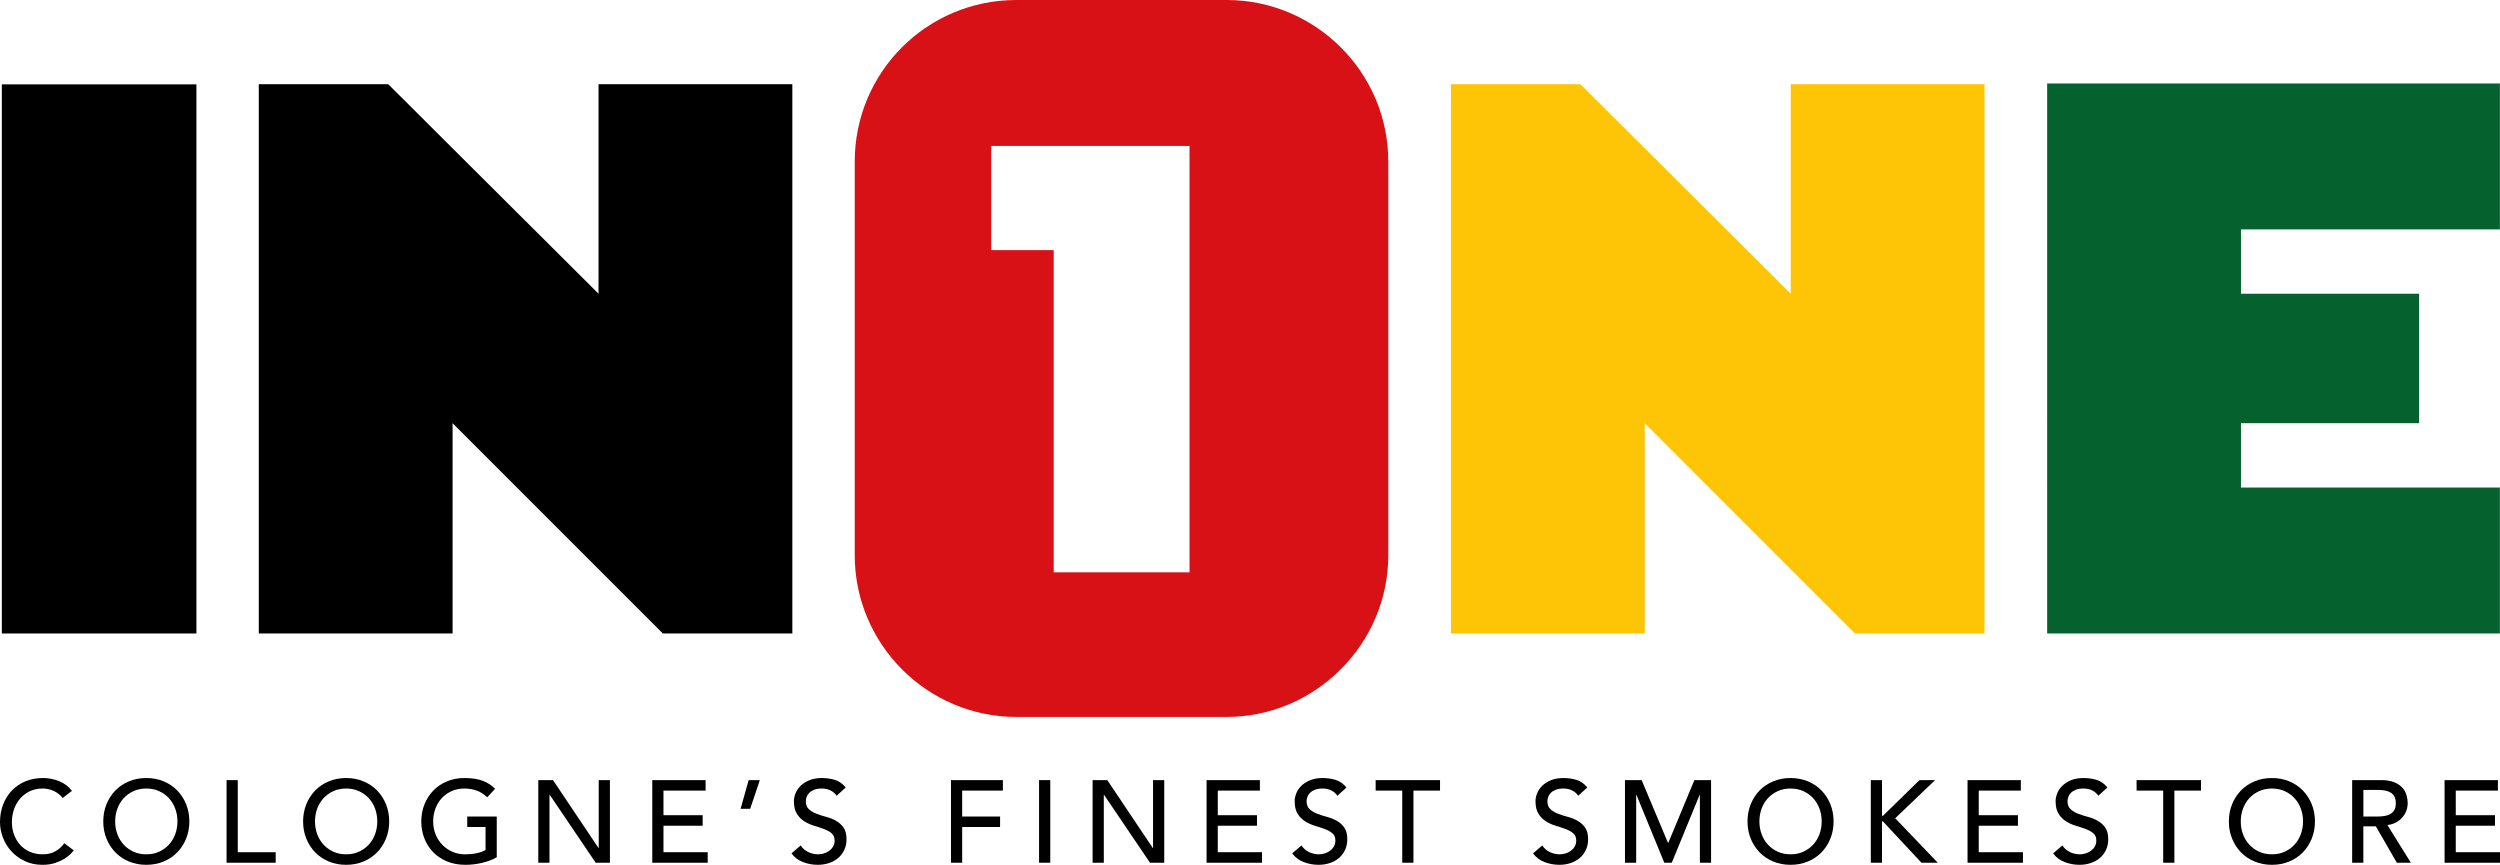 <?xml version="1.0" encoding="utf-8"?>
<!-- Generator: Adobe Illustrator 19.1.0, SVG Export Plug-In . SVG Version: 6.00 Build 0)  -->
<svg version="1.1" id="Ebene_1" xmlns="http://www.w3.org/2000/svg" xmlns:xlink="http://www.w3.org/1999/xlink" x="0px" y="0px"
	 viewBox="0 0 299.619 103.646" style="enable-background:new 0 0 299.619 103.646;" xml:space="preserve">
<style type="text/css">
	.st0{fill:#FDC505;}
	.st1{fill:#05622E;}
	.st2{fill:#D81116;}
</style>
<g>
	<g>
		<path id="XMLID_35_" d="M23.541,75.922H0.219V10.111h23.321V75.922z"/>
		<path id="XMLID_33_" d="M94.961,10.094v65.828H79.444L54.242,50.719v25.203H31.014V10.094H46.53l25.203,25.109V10.094H94.961z"/>
		<path id="XMLID_29_" class="st0" d="M237.839,10.094v65.828h-15.517L197.12,50.719v25.203h-23.229V10.094h15.517l25.203,25.109
			V10.094H237.839z"/>
		<path id="XMLID_27_" class="st1" d="M268.575,27.491v7.711h21.347v15.517h-21.347v7.711h31.032v17.491h-54.261V10h54.261v17.491
			H268.575z"/>
		<path class="st2" d="M147.012,0h-25.203c-10.721,0-19.372,8.651-19.372,19.372V66.55c0,10.626,8.651,19.372,19.372,19.372h25.203
			c10.626,0,19.372-8.746,19.372-19.372V19.372C166.384,8.651,157.638,0,147.012,0z M142.562,68.594h-16.277V29.979h-7.492V17.491
			l23.769,0V68.594z"/>
	</g>
	<g>
		<path d="M7.508,95.635c-0.279-0.364-0.634-0.644-1.061-0.84c-0.429-0.195-0.872-0.294-1.328-0.294
			c-0.56,0-1.065,0.105-1.518,0.315c-0.453,0.21-0.839,0.496-1.161,0.86c-0.322,0.363-0.572,0.79-0.749,1.279
			c-0.176,0.49-0.265,1.014-0.265,1.573c0,0.522,0.084,1.016,0.252,1.483c0.168,0.466,0.412,0.876,0.728,1.23
			c0.316,0.355,0.704,0.634,1.161,0.839c0.456,0.206,0.973,0.308,1.553,0.308c0.568,0,1.067-0.117,1.496-0.35
			c0.427-0.232,0.792-0.559,1.09-0.978l1.131,0.852c-0.074,0.103-0.205,0.25-0.39,0.441c-0.187,0.191-0.435,0.382-0.741,0.574
			c-0.308,0.191-0.679,0.359-1.112,0.503c-0.433,0.144-0.934,0.217-1.504,0.217c-0.782,0-1.488-0.149-2.118-0.448
			c-0.628-0.297-1.165-0.69-1.607-1.174c-0.443-0.485-0.78-1.032-1.014-1.642C0.117,99.771,0,99.153,0,98.528
			c0-0.764,0.127-1.47,0.378-2.118c0.252-0.648,0.603-1.206,1.055-1.678c0.453-0.471,0.995-0.837,1.629-1.098
			c0.634-0.26,1.332-0.391,2.097-0.391c0.653,0,1.293,0.126,1.923,0.377c0.628,0.252,1.143,0.639,1.545,1.161L7.508,95.635z"/>
		<path d="M17.535,103.646c-0.755,0-1.449-0.133-2.083-0.399c-0.634-0.265-1.178-0.631-1.629-1.097
			c-0.453-0.466-0.808-1.016-1.063-1.65c-0.257-0.633-0.384-1.319-0.384-2.055c0-0.736,0.127-1.421,0.384-2.055
			c0.256-0.634,0.611-1.184,1.063-1.65c0.451-0.466,0.995-0.832,1.629-1.097c0.634-0.266,1.328-0.399,2.083-0.399
			c0.755,0,1.449,0.133,2.083,0.399c0.634,0.265,1.176,0.631,1.629,1.097c0.451,0.466,0.806,1.016,1.063,1.65
			c0.256,0.634,0.384,1.319,0.384,2.055c0,0.736-0.129,1.422-0.384,2.055c-0.257,0.634-0.613,1.184-1.063,1.65
			c-0.453,0.466-0.995,0.832-1.629,1.097C18.984,103.513,18.29,103.646,17.535,103.646z M17.535,102.388
			c0.568,0,1.081-0.105,1.537-0.315c0.456-0.21,0.849-0.492,1.174-0.846c0.326-0.354,0.577-0.771,0.755-1.251
			c0.178-0.48,0.265-0.991,0.265-1.531c0-0.54-0.088-1.05-0.265-1.531c-0.178-0.48-0.429-0.896-0.755-1.251
			c-0.326-0.354-0.718-0.636-1.174-0.846c-0.456-0.21-0.969-0.315-1.537-0.315c-0.57,0-1.083,0.105-1.539,0.315
			c-0.456,0.21-0.849,0.492-1.174,0.846c-0.326,0.355-0.577,0.771-0.755,1.251c-0.178,0.481-0.265,0.991-0.265,1.531
			c0,0.54,0.088,1.051,0.265,1.531c0.178,0.48,0.429,0.897,0.755,1.251s0.718,0.636,1.174,0.846
			C16.452,102.283,16.965,102.388,17.535,102.388z"/>
		<path d="M27.154,93.495h1.342v8.642h4.545v1.258h-5.887V93.495z"/>
		<path d="M41.485,103.646c-0.755,0-1.449-0.133-2.083-0.399c-0.634-0.265-1.178-0.631-1.629-1.097
			c-0.453-0.466-0.808-1.016-1.063-1.65c-0.257-0.633-0.384-1.319-0.384-2.055c0-0.736,0.127-1.421,0.384-2.055
			c0.256-0.634,0.611-1.184,1.063-1.65c0.451-0.466,0.995-0.832,1.629-1.097c0.634-0.266,1.328-0.399,2.083-0.399
			c0.755,0,1.449,0.133,2.083,0.399c0.634,0.265,1.176,0.631,1.629,1.097c0.451,0.466,0.806,1.016,1.063,1.65
			c0.256,0.634,0.384,1.319,0.384,2.055c0,0.736-0.129,1.422-0.384,2.055c-0.257,0.634-0.613,1.184-1.063,1.65
			c-0.453,0.466-0.995,0.832-1.629,1.097C42.935,103.513,42.24,103.646,41.485,103.646z M41.485,102.388
			c0.568,0,1.081-0.105,1.537-0.315c0.456-0.21,0.849-0.492,1.174-0.846c0.326-0.354,0.577-0.771,0.755-1.251
			c0.178-0.48,0.265-0.991,0.265-1.531c0-0.54-0.088-1.05-0.265-1.531c-0.178-0.48-0.429-0.896-0.755-1.251
			c-0.326-0.354-0.718-0.636-1.174-0.846c-0.456-0.21-0.969-0.315-1.537-0.315c-0.57,0-1.083,0.105-1.539,0.315
			c-0.456,0.21-0.849,0.492-1.174,0.846c-0.326,0.355-0.577,0.771-0.755,1.251c-0.178,0.481-0.265,0.991-0.265,1.531
			c0,0.54,0.088,1.051,0.265,1.531c0.178,0.48,0.429,0.897,0.755,1.251s0.718,0.636,1.174,0.846
			C40.403,102.283,40.916,102.388,41.485,102.388z"/>
		<path d="M59.535,97.857v4.88c-0.242,0.149-0.517,0.28-0.825,0.392c-0.306,0.111-0.626,0.207-0.958,0.287
			c-0.33,0.079-0.665,0.137-1.007,0.175c-0.339,0.037-0.659,0.056-0.958,0.056c-0.839,0-1.586-0.139-2.243-0.419
			s-1.211-0.657-1.664-1.132c-0.453-0.476-0.798-1.028-1.036-1.657c-0.236-0.629-0.355-1.293-0.355-1.993
			c0-0.736,0.127-1.421,0.384-2.055c0.256-0.634,0.611-1.184,1.063-1.65c0.451-0.466,0.995-0.832,1.629-1.097
			c0.634-0.266,1.328-0.399,2.083-0.399c0.913,0,1.658,0.114,2.237,0.342c0.577,0.229,1.061,0.543,1.453,0.944l-0.95,1.021
			c-0.412-0.392-0.845-0.664-1.301-0.818c-0.456-0.154-0.936-0.231-1.44-0.231c-0.57,0-1.083,0.105-1.539,0.315
			c-0.456,0.21-0.849,0.492-1.174,0.846c-0.326,0.355-0.577,0.771-0.755,1.251c-0.178,0.481-0.265,0.991-0.265,1.531
			c0,0.559,0.098,1.079,0.293,1.56c0.197,0.48,0.466,0.896,0.811,1.251c0.345,0.354,0.751,0.631,1.217,0.832
			c0.466,0.2,0.973,0.3,1.523,0.3c0.476,0,0.925-0.044,1.35-0.133c0.423-0.089,0.784-0.218,1.083-0.385v-2.754h-2.195v-1.258H59.535
			z"/>
		<path d="M64.513,93.495h1.761l5.454,8.138h0.027v-8.138h1.342v9.9h-1.705l-5.509-8.138h-0.029v8.138h-1.342V93.495z"/>
		<path d="M78.174,93.495h6.39v1.258h-5.048v2.95h4.699v1.258h-4.699v3.175h5.3v1.258h-6.642V93.495z"/>
		<path d="M89.905,96.935h-1.147l0.966-3.44h1.342L89.905,96.935z"/>
		<path d="M95.96,101.325c0.242,0.364,0.552,0.632,0.929,0.805c0.378,0.173,0.767,0.258,1.168,0.258
			c0.222,0,0.451-0.035,0.685-0.105c0.232-0.069,0.445-0.175,0.636-0.314c0.191-0.14,0.347-0.312,0.468-0.518
			c0.121-0.205,0.181-0.443,0.181-0.713c0-0.382-0.121-0.673-0.363-0.874c-0.242-0.2-0.542-0.368-0.901-0.503
			c-0.359-0.135-0.751-0.265-1.174-0.391c-0.425-0.126-0.817-0.301-1.174-0.525c-0.359-0.223-0.661-0.525-0.903-0.902
			c-0.242-0.377-0.363-0.888-0.363-1.53c0-0.29,0.062-0.597,0.189-0.924c0.125-0.326,0.324-0.624,0.593-0.894
			c0.271-0.27,0.618-0.496,1.042-0.678c0.425-0.182,0.934-0.273,1.531-0.273c0.54,0,1.057,0.075,1.553,0.223
			c0.494,0.149,0.927,0.453,1.299,0.909l-1.09,0.993c-0.168-0.26-0.406-0.47-0.712-0.629c-0.308-0.158-0.657-0.238-1.049-0.238
			c-0.373,0-0.683,0.049-0.93,0.147c-0.246,0.098-0.445,0.223-0.593,0.377c-0.15,0.154-0.254,0.319-0.314,0.496
			c-0.062,0.177-0.092,0.34-0.092,0.49c0,0.419,0.121,0.74,0.363,0.965c0.244,0.223,0.544,0.406,0.903,0.545
			s0.749,0.265,1.174,0.377c0.423,0.112,0.815,0.268,1.174,0.468c0.359,0.201,0.659,0.471,0.901,0.811s0.365,0.809,0.365,1.404
			c0,0.476-0.092,0.905-0.273,1.286c-0.181,0.382-0.427,0.704-0.735,0.966c-0.306,0.26-0.671,0.461-1.09,0.601
			c-0.419,0.139-0.866,0.21-1.342,0.21c-0.634,0-1.235-0.112-1.802-0.336c-0.57-0.223-1.022-0.569-1.358-1.035L95.96,101.325z"/>
		<path d="M113.973,93.495h6.221v1.258h-4.879v3.105h4.543v1.258h-4.543v4.279h-1.342V93.495z"/>
		<path d="M124.53,93.495h1.342v9.9h-1.342V93.495z"/>
		<path d="M130.947,93.495h1.761l5.452,8.138h0.029v-8.138h1.342v9.9h-1.707l-5.509-8.138h-0.027v8.138h-1.342V93.495z"/>
		<path d="M144.606,93.495h6.39v1.258h-5.048v2.95h4.699v1.258h-4.699v3.175h5.3v1.258h-6.642V93.495z"/>
		<path d="M155.975,101.325c0.242,0.364,0.552,0.632,0.929,0.805c0.378,0.173,0.767,0.258,1.168,0.258
			c0.222,0,0.451-0.035,0.685-0.105c0.232-0.069,0.445-0.175,0.636-0.314c0.191-0.14,0.347-0.312,0.468-0.518
			c0.121-0.205,0.181-0.443,0.181-0.713c0-0.382-0.121-0.673-0.363-0.874c-0.242-0.2-0.542-0.368-0.901-0.503
			c-0.359-0.135-0.751-0.265-1.174-0.391c-0.425-0.126-0.817-0.301-1.174-0.525c-0.359-0.223-0.661-0.525-0.903-0.902
			c-0.242-0.377-0.363-0.888-0.363-1.53c0-0.29,0.062-0.597,0.189-0.924c0.125-0.326,0.324-0.624,0.593-0.894
			c0.271-0.27,0.618-0.496,1.042-0.678c0.425-0.182,0.934-0.273,1.531-0.273c0.54,0,1.057,0.075,1.553,0.223
			c0.494,0.149,0.927,0.453,1.299,0.909l-1.09,0.993c-0.168-0.26-0.406-0.47-0.712-0.629c-0.308-0.158-0.657-0.238-1.049-0.238
			c-0.373,0-0.683,0.049-0.93,0.147c-0.246,0.098-0.445,0.223-0.593,0.377c-0.15,0.154-0.254,0.319-0.314,0.496
			c-0.062,0.177-0.092,0.34-0.092,0.49c0,0.419,0.121,0.74,0.363,0.965c0.244,0.223,0.544,0.406,0.903,0.545
			c0.359,0.139,0.749,0.265,1.174,0.377c0.423,0.112,0.815,0.268,1.174,0.468c0.359,0.201,0.659,0.471,0.901,0.811
			c0.242,0.34,0.365,0.809,0.365,1.404c0,0.476-0.092,0.905-0.273,1.286c-0.181,0.382-0.427,0.704-0.735,0.966
			c-0.306,0.26-0.671,0.461-1.09,0.601c-0.419,0.139-0.866,0.21-1.342,0.21c-0.634,0-1.235-0.112-1.802-0.336
			c-0.57-0.223-1.022-0.569-1.358-1.035L155.975,101.325z"/>
		<path d="M168.055,94.753h-3.187v-1.258h7.717v1.258h-3.187v8.642h-1.342V94.753z"/>
		<path d="M184.837,101.325c0.242,0.364,0.552,0.632,0.93,0.805c0.376,0.173,0.767,0.258,1.167,0.258
			c0.224,0,0.453-0.035,0.685-0.105c0.234-0.069,0.447-0.175,0.638-0.314c0.191-0.14,0.347-0.312,0.468-0.518
			c0.121-0.205,0.181-0.443,0.181-0.713c0-0.382-0.121-0.673-0.363-0.874c-0.244-0.2-0.544-0.368-0.903-0.503
			c-0.359-0.135-0.749-0.265-1.174-0.391c-0.423-0.126-0.815-0.301-1.174-0.525c-0.359-0.223-0.659-0.525-0.901-0.902
			c-0.244-0.377-0.365-0.888-0.365-1.53c0-0.29,0.064-0.597,0.189-0.924c0.127-0.326,0.324-0.624,0.595-0.894
			c0.269-0.27,0.616-0.496,1.042-0.678c0.423-0.182,0.934-0.273,1.531-0.273c0.54,0,1.057,0.075,1.551,0.223
			c0.495,0.149,0.929,0.453,1.301,0.909l-1.09,0.993c-0.168-0.26-0.406-0.47-0.714-0.629c-0.306-0.158-0.657-0.238-1.048-0.238
			c-0.375,0-0.683,0.049-0.93,0.147c-0.248,0.098-0.445,0.223-0.595,0.377c-0.148,0.154-0.254,0.319-0.314,0.496
			c-0.06,0.177-0.092,0.34-0.092,0.49c0,0.419,0.123,0.74,0.365,0.965c0.242,0.223,0.542,0.406,0.901,0.545s0.751,0.265,1.174,0.377
			c0.425,0.112,0.815,0.268,1.174,0.468c0.359,0.201,0.659,0.471,0.903,0.811c0.242,0.34,0.363,0.809,0.363,1.404
			c0,0.476-0.092,0.905-0.273,1.286c-0.181,0.382-0.425,0.704-0.733,0.966c-0.308,0.26-0.671,0.461-1.09,0.601
			c-0.419,0.139-0.868,0.21-1.342,0.21c-0.634,0-1.235-0.112-1.804-0.336c-0.568-0.223-1.02-0.569-1.356-1.035L184.837,101.325z"/>
		<path d="M194.75,93.495h1.999l3.146,7.495h0.057l3.117-7.495h1.999v9.9h-1.342v-8.138H203.7l-3.342,8.138h-0.895l-3.342-8.138
			h-0.029v8.138h-1.342V93.495z"/>
		<path d="M214.593,103.646c-0.755,0-1.449-0.133-2.083-0.399c-0.634-0.265-1.178-0.631-1.629-1.097
			c-0.453-0.466-0.808-1.016-1.063-1.65c-0.257-0.633-0.384-1.319-0.384-2.055c0-0.736,0.127-1.421,0.384-2.055
			c0.256-0.634,0.611-1.184,1.063-1.65c0.451-0.466,0.995-0.832,1.629-1.097c0.634-0.266,1.328-0.399,2.083-0.399
			s1.449,0.133,2.083,0.399c0.634,0.265,1.176,0.631,1.629,1.097c0.451,0.466,0.806,1.016,1.063,1.65
			c0.256,0.634,0.384,1.319,0.384,2.055c0,0.736-0.129,1.422-0.384,2.055c-0.257,0.634-0.613,1.184-1.063,1.65
			c-0.453,0.466-0.995,0.832-1.629,1.097C216.042,103.513,215.348,103.646,214.593,103.646z M214.593,102.388
			c0.568,0,1.081-0.105,1.537-0.315c0.456-0.21,0.849-0.492,1.174-0.846c0.326-0.354,0.577-0.771,0.755-1.251
			c0.178-0.48,0.265-0.991,0.265-1.531c0-0.54-0.088-1.05-0.265-1.531c-0.178-0.48-0.429-0.896-0.755-1.251
			c-0.326-0.354-0.718-0.636-1.174-0.846c-0.456-0.21-0.969-0.315-1.537-0.315c-0.57,0-1.083,0.105-1.539,0.315
			c-0.456,0.21-0.849,0.492-1.174,0.846c-0.326,0.355-0.577,0.771-0.755,1.251c-0.178,0.481-0.265,0.991-0.265,1.531
			c0,0.54,0.088,1.051,0.265,1.531c0.178,0.48,0.429,0.897,0.755,1.251c0.326,0.354,0.718,0.636,1.174,0.846
			C213.51,102.283,214.023,102.388,214.593,102.388z"/>
		<path d="M224.212,93.495h1.342v4.279h0.113l4.375-4.279h1.875l-4.783,4.572l5.103,5.327h-1.957l-4.613-4.95h-0.113v4.95h-1.342
			V93.495z"/>
		<path d="M235.805,93.495h6.388v1.258h-5.046v2.95h4.697v1.258h-4.697v3.175h5.298v1.258h-6.64V93.495z"/>
		<path d="M247.171,101.325c0.242,0.364,0.552,0.632,0.929,0.805c0.378,0.173,0.767,0.258,1.168,0.258
			c0.222,0,0.451-0.035,0.685-0.105c0.232-0.069,0.445-0.175,0.636-0.314c0.191-0.14,0.347-0.312,0.468-0.518
			c0.121-0.205,0.181-0.443,0.181-0.713c0-0.382-0.121-0.673-0.363-0.874c-0.242-0.2-0.542-0.368-0.901-0.503
			c-0.359-0.135-0.751-0.265-1.174-0.391c-0.425-0.126-0.817-0.301-1.174-0.525c-0.359-0.223-0.661-0.525-0.903-0.902
			c-0.242-0.377-0.363-0.888-0.363-1.53c0-0.29,0.062-0.597,0.189-0.924c0.125-0.326,0.324-0.624,0.593-0.894
			c0.271-0.27,0.618-0.496,1.042-0.678c0.425-0.182,0.934-0.273,1.531-0.273c0.54,0,1.057,0.075,1.553,0.223
			c0.494,0.149,0.927,0.453,1.299,0.909l-1.09,0.993c-0.168-0.26-0.406-0.47-0.712-0.629c-0.308-0.158-0.657-0.238-1.049-0.238
			c-0.373,0-0.683,0.049-0.93,0.147c-0.246,0.098-0.445,0.223-0.593,0.377c-0.15,0.154-0.254,0.319-0.314,0.496
			c-0.062,0.177-0.092,0.34-0.092,0.49c0,0.419,0.121,0.74,0.363,0.965c0.244,0.223,0.544,0.406,0.903,0.545
			c0.359,0.139,0.749,0.265,1.174,0.377c0.423,0.112,0.815,0.268,1.174,0.468c0.359,0.201,0.659,0.471,0.901,0.811
			s0.365,0.809,0.365,1.404c0,0.476-0.092,0.905-0.273,1.286c-0.181,0.382-0.427,0.704-0.735,0.966
			c-0.306,0.26-0.671,0.461-1.09,0.601s-0.866,0.21-1.342,0.21c-0.634,0-1.235-0.112-1.802-0.336
			c-0.57-0.223-1.022-0.569-1.358-1.035L247.171,101.325z"/>
		<path d="M259.252,94.753h-3.187v-1.258h7.717v1.258h-3.187v8.642h-1.342V94.753z"/>
		<path d="M272.284,103.646c-0.755,0-1.449-0.133-2.083-0.399c-0.634-0.265-1.178-0.631-1.629-1.097
			c-0.453-0.466-0.808-1.016-1.063-1.65c-0.257-0.633-0.384-1.319-0.384-2.055c0-0.736,0.127-1.421,0.384-2.055
			c0.256-0.634,0.611-1.184,1.063-1.65c0.451-0.466,0.995-0.832,1.629-1.097c0.634-0.266,1.328-0.399,2.083-0.399
			c0.755,0,1.449,0.133,2.083,0.399c0.634,0.265,1.176,0.631,1.629,1.097c0.451,0.466,0.806,1.016,1.063,1.65
			c0.256,0.634,0.384,1.319,0.384,2.055c0,0.736-0.129,1.422-0.384,2.055c-0.258,0.634-0.613,1.184-1.063,1.65
			c-0.453,0.466-0.995,0.832-1.629,1.097C273.734,103.513,273.039,103.646,272.284,103.646z M272.284,102.388
			c0.568,0,1.081-0.105,1.537-0.315c0.456-0.21,0.849-0.492,1.174-0.846c0.326-0.354,0.577-0.771,0.755-1.251
			c0.178-0.48,0.265-0.991,0.265-1.531c0-0.54-0.088-1.05-0.265-1.531c-0.177-0.48-0.429-0.896-0.755-1.251
			c-0.326-0.354-0.718-0.636-1.174-0.846c-0.456-0.21-0.969-0.315-1.537-0.315c-0.57,0-1.083,0.105-1.539,0.315
			c-0.456,0.21-0.849,0.492-1.174,0.846c-0.326,0.355-0.577,0.771-0.755,1.251c-0.178,0.481-0.265,0.991-0.265,1.531
			c0,0.54,0.088,1.051,0.265,1.531c0.177,0.48,0.429,0.897,0.755,1.251c0.326,0.354,0.718,0.636,1.174,0.846
			C271.202,102.283,271.715,102.388,272.284,102.388z"/>
		<path d="M281.903,93.495h3.482c0.634,0,1.155,0.087,1.566,0.258c0.41,0.173,0.733,0.392,0.971,0.657
			c0.238,0.266,0.404,0.564,0.495,0.895c0.094,0.331,0.14,0.65,0.14,0.958c0,0.317-0.057,0.622-0.168,0.916
			s-0.273,0.559-0.482,0.797c-0.211,0.238-0.466,0.438-0.771,0.601c-0.302,0.164-0.64,0.263-1.012,0.3l2.811,4.517h-1.68
			l-2.516-4.363h-1.496v4.363h-1.342V93.495z M283.245,97.857h1.761c0.261,0,0.521-0.021,0.776-0.063
			c0.257-0.042,0.486-0.118,0.685-0.23c0.201-0.112,0.363-0.273,0.484-0.483c0.121-0.21,0.181-0.482,0.181-0.817
			s-0.06-0.609-0.181-0.818c-0.121-0.21-0.283-0.371-0.484-0.483c-0.199-0.111-0.427-0.188-0.685-0.23
			c-0.256-0.042-0.515-0.063-0.776-0.063h-1.761V97.857z"/>
		<path d="M292.977,93.495h6.39v1.258h-5.048v2.95h4.699v1.258h-4.699v3.175h5.3v1.258h-6.642V93.495z"/>
	</g>
</g>
</svg>
